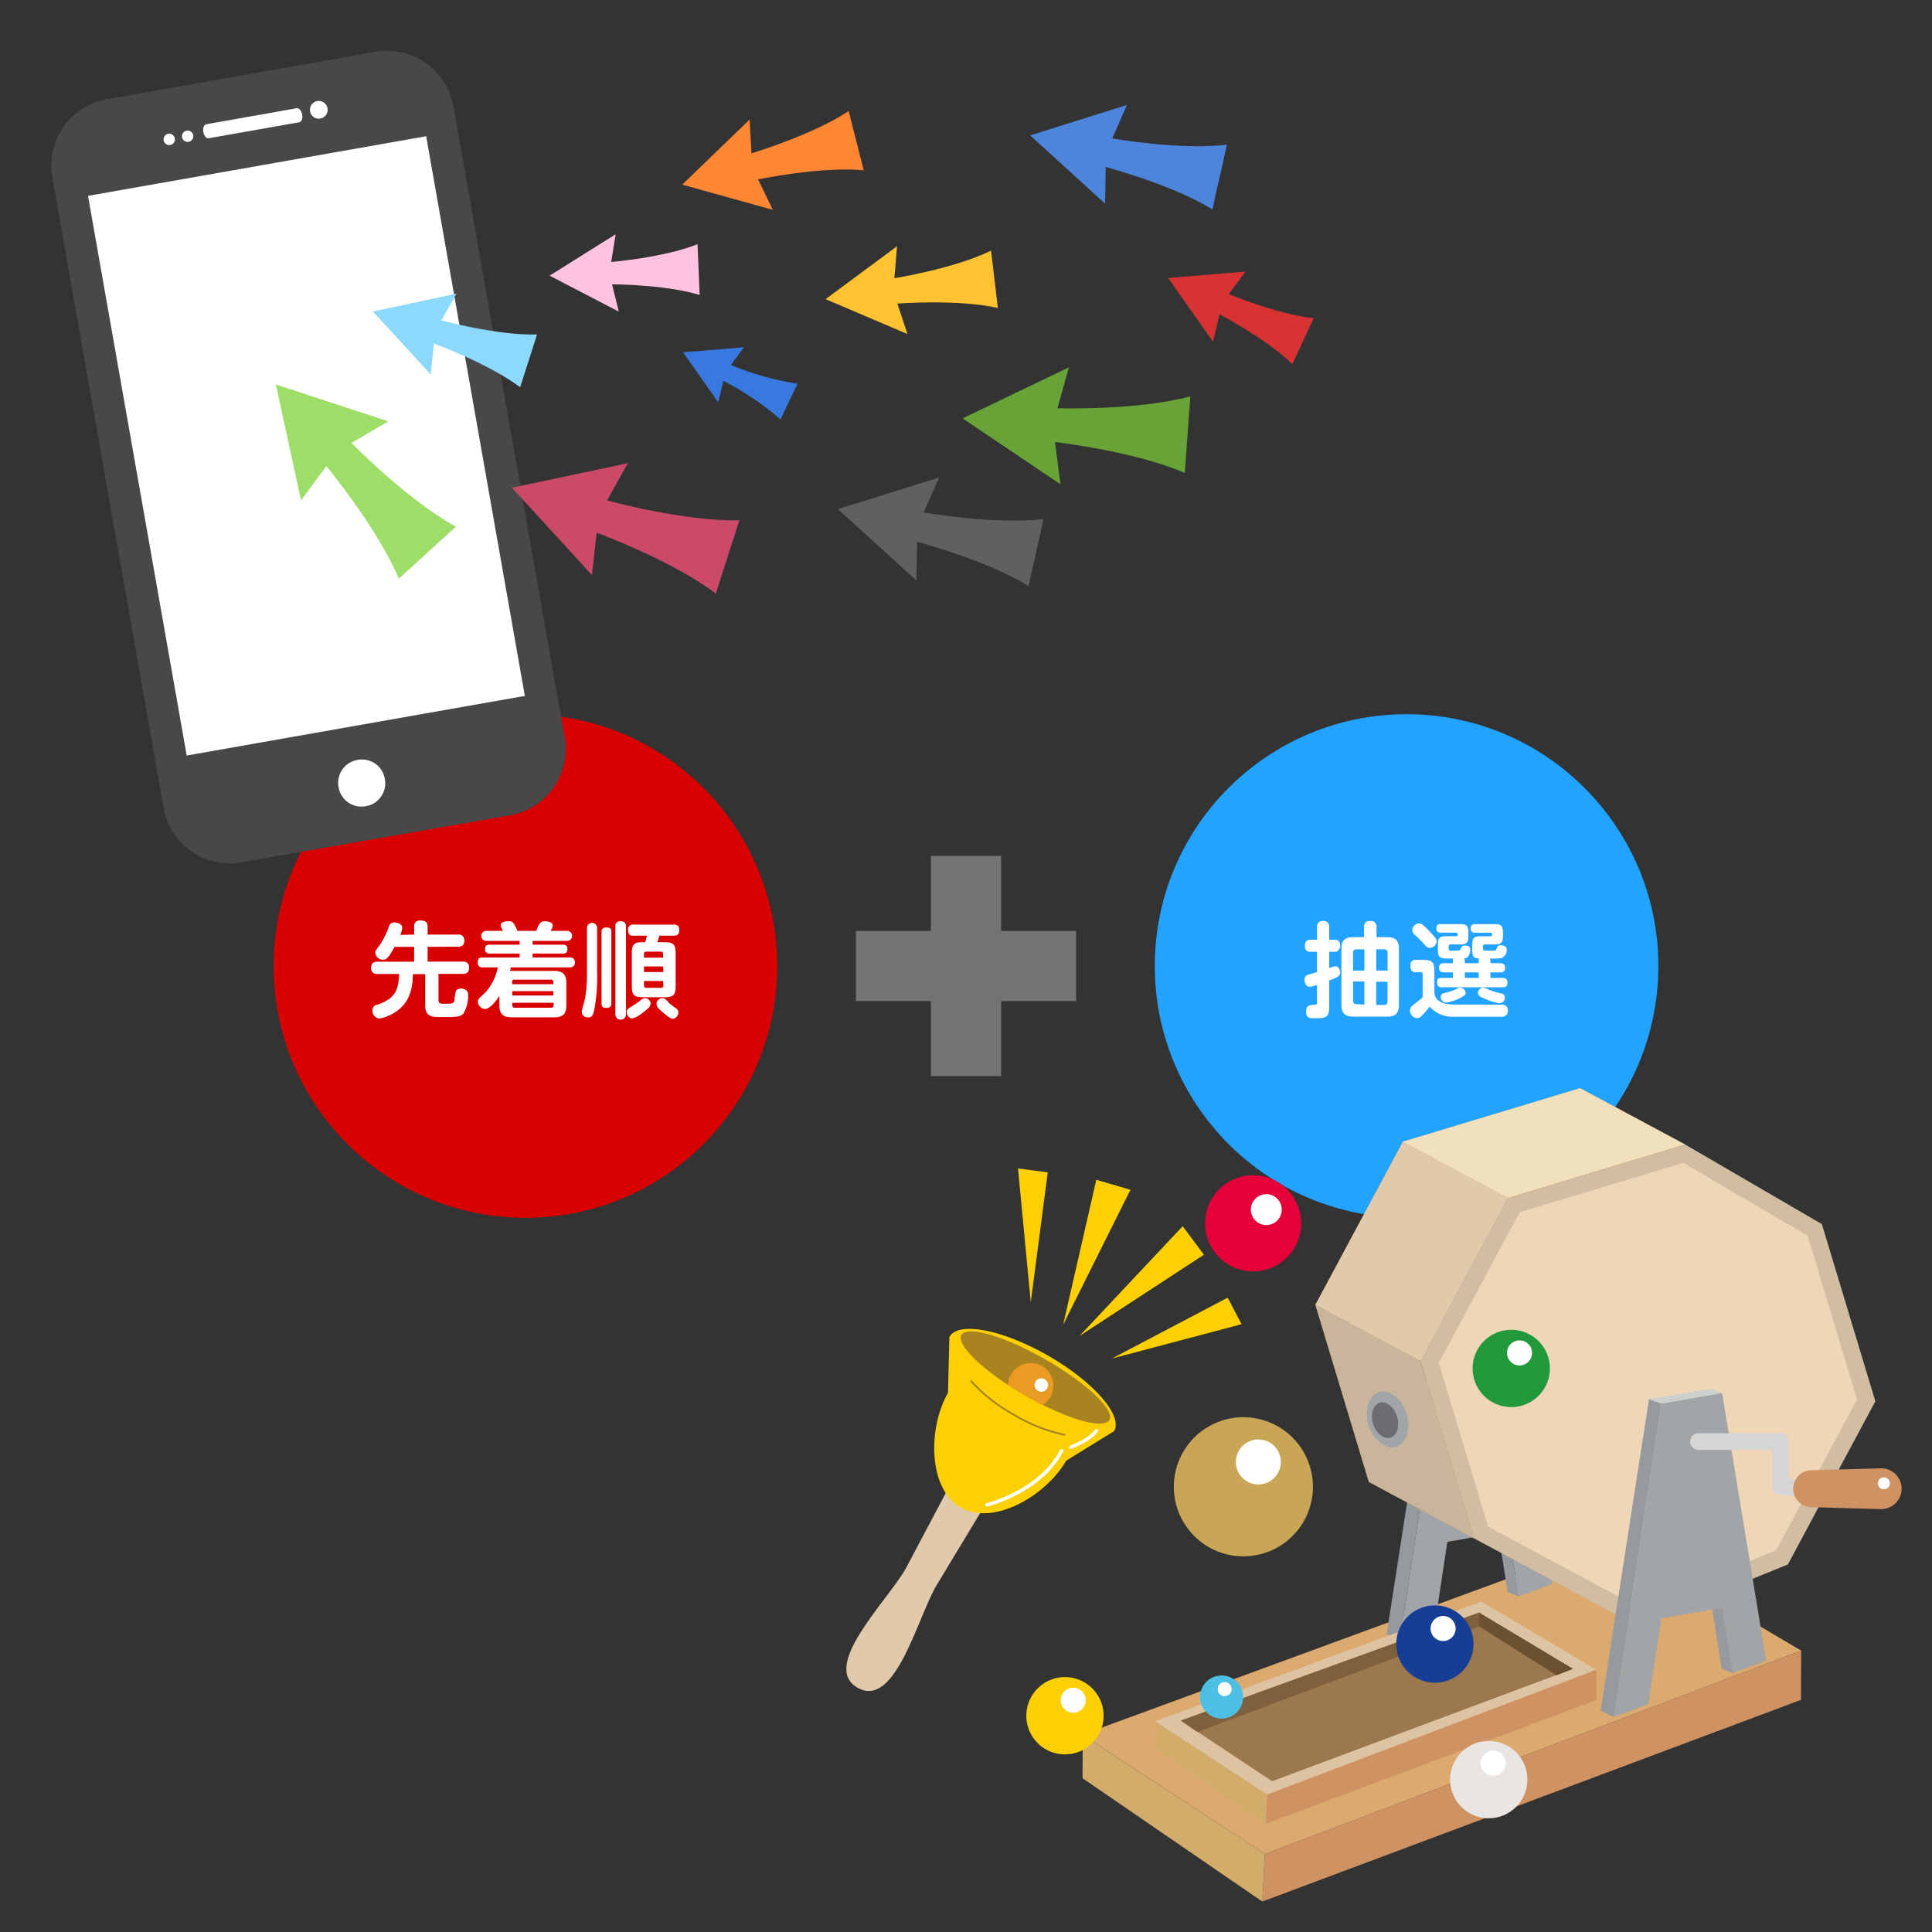 <svg xmlns="http://www.w3.org/2000/svg" xmlns:xlink="http://www.w3.org/1999/xlink" viewBox="0 0 250 250"><rect x="0" y="0" width="250" height="250" fill="#333333" stroke="none"/><defs><style>.a,.i,.j{fill:none;}.b{fill:#737373;}.c{fill:#d80000;}.d{fill:#fff;}.e{fill:#21a3ff;}.f{fill:#e1caac;}.g{fill:#fcd005;}.h{fill:#a98320;}.i{stroke:#a98320;stroke-miterlimit:10;stroke-width:0.23px;}.i,.j{stroke-linecap:round;}.j{stroke:#fff;stroke-linejoin:round;stroke-width:0.45px;}.k{clip-path:url(#a);}.l{fill:#ea9b23;}.m{fill:#dca96f;}.n{fill:#ce9263;}.o{fill:#d1ac6b;}.p{fill:#a1a5a8;}.q{fill:#96999d;}.r{fill:#cbd0cc;}.s{fill:#d1bda1;}.t{fill:#c89046;}.u{fill:#c9b59b;}.v{fill:#f0e1bc;}.w{fill:#eed6b6;}.x{fill:#6b6d71;}.y{fill:#d5d5d5;}.z{fill:#dec3a2;}.aa{fill:#9c784e;}.ab{fill:#7e603c;}.ac{fill:#6c5130;}.ad{fill:#4dbfe4;}.ae{fill:#c9a655;}.af{fill:#173e96;}.ag{fill:#21993a;}.ah{fill:#e9e5e2;}.ai{fill:#e5003a;}.aj{fill:#484848;}.ak{fill:#8cd9ff;}.al{fill:#ffc2df;}.am{fill:#ca4a68;}.an{fill:#9dde68;}.ao{fill:#3879df;}.ap{fill:#68a338;}.aq{fill:#606060;}.ar{fill:#4c85db;}.as{fill:#d93233;}.at{fill:#ffc231;}.au{fill:#ff8733;}</style><clipPath id="a"><path class="a" d="M124.4,172.75c.74-1.28,5.62.14,10.91,3.18s9,6.53,8.25,7.82-5.62-.14-10.91-3.18S123.67,174,124.4,172.75Z"/></clipPath></defs><polygon class="b" points="139.25 120.46 129.54 120.46 129.54 110.75 120.46 110.75 120.46 120.46 110.75 120.46 110.75 129.54 120.46 129.54 120.46 139.25 129.54 139.25 129.54 129.54 139.25 129.54 139.25 120.46"/><circle class="c" cx="67.99" cy="125" r="32.58"/><path class="d" d="M53.59,120.93v-1a.71.71,0,0,1,.8-.82c.66,0,.94.2.94.82v1h3.94a.71.71,0,0,1,.81.79c0,.67-.4.79-.81.79H55.33v1.92h4.54a.72.72,0,0,1,.83.76c0,.58-.24.83-.83.83H56.74v3.39c0,.47.3.47.67.47,1.12,0,1.3,0,1.4-.47,0-.17.11-.95.16-1.09s.2-.4.68-.4a1,1,0,0,1,.66.21.71.71,0,0,1,.27.64,4.34,4.34,0,0,1-.62,2.38c-.35.42-.88.46-2.66.46-1.42,0-2.28,0-2.28-1.56v-4h-1.6c0,2.38-.75,3.58-1.52,4.32a5.39,5.39,0,0,1-2.82,1.43,1,1,0,0,1-.89-1.05.69.69,0,0,1,.58-.72c1.92-.68,2.82-1.42,2.87-4h-2.8a.71.71,0,0,1-.82-.75c0-.59.25-.84.82-.84h4.75v-1.92H51.06c-.89,1.63-1.15,1.67-1.5,1.67a1,1,0,0,1-1-.9c0-.24.06-.32.58-1a10.67,10.67,0,0,0,1.2-2.44.66.66,0,0,1,.71-.48c.2,0,1,.08,1,.7a3.23,3.23,0,0,1-.25.91Z"/><path class="d" d="M73.29,127.19v2.89c0,1.23-.57,1.56-1.57,1.56H66.18c-1,0-1.56-.35-1.56-1.56v-1.2c-.32.46-1.16,1.68-1.87,1.68a1,1,0,0,1-.92-.9c0-.32,0-.32,1-1.26a7,7,0,0,0,1.59-3.22H62.52c-.25,0-.7,0-.7-.64s.28-.64.7-.64h4.72v-.51H63.37a.53.53,0,0,1-.61-.58c0-.52.35-.57.61-.57h3.87v-.49H62.92a.65.65,0,1,1,0-1.3h2.15c-.26-.53-.29-.59-.29-.73,0-.42.65-.51,1-.51a.72.72,0,0,1,.77.41,5.92,5.92,0,0,1,.4.83h2.45c.4-1.15.66-1.24,1.13-1.24.16,0,1,.05,1,.57a1.79,1.79,0,0,1-.28.67h2.13a.65.65,0,1,1,0,1.3H68.92v.49h3.9c.2,0,.6,0,.6.56s-.31.59-.6.59h-3.9v.51H73.7a.59.59,0,0,1,.69.64c0,.54-.37.64-.69.64H66.12a3.31,3.31,0,0,0-.12.45h5.72C72.72,125.63,73.29,126,73.29,127.19Zm-7,.16H71.6v-.26a.28.28,0,0,0-.32-.32H66.57a.28.28,0,0,0-.32.32Zm0,.9v.57H71.6v-.57Zm0,1.51v.3c0,.24.12.34.32.34h4.71a.3.3,0,0,0,.32-.34v-.3Z"/><path class="d" d="M77.27,125.78a22.82,22.82,0,0,1-.31,4.54c-.2,1-.29,1.33-.82,1.33s-.85-.26-.85-.68.38-1.52.42-1.79a18.57,18.57,0,0,0,.24-3.43v-5.67a.66.66,0,1,1,1.32,0Zm1.84,4c0,.22,0,.64-.6.64s-.67-.16-.67-.64v-9.13c0-.22,0-.63.6-.63s.67.17.67.63ZM81,131.17a.69.69,0,1,1-1.37,0V119.92a.61.61,0,0,1,.68-.71c.63,0,.69.4.69.71Zm3.16-1.25c0,.26-.08.45-1.08,1.19a3.27,3.27,0,0,1-1.28.68.8.8,0,0,1-.7-.83c0-.35.2-.47.62-.71a13.23,13.23,0,0,0,1.29-.91.7.7,0,0,1,.42-.17A.74.74,0,0,1,84.2,129.92Zm-.68-8a7.31,7.31,0,0,0,.23-.84H82c-.3,0-.72,0-.72-.73a.62.62,0,0,1,.72-.71h5.18c.22,0,.72,0,.72.72s-.5.72-.72.72H85.32c-.15.5-.16.55-.25.84h.87c1.22,0,1.49.28,1.49,1.5v4.12c0,1.23-.27,1.5-1.51,1.5H83.26c-1.25,0-1.5-.28-1.5-1.5v-4.13c0-1.13.2-1.49,1.36-1.49Zm2.32,2v-.46c0-.23-.12-.32-.33-.32H83.65c-.24,0-.32.12-.32.32v.46Zm0,1.14H83.33v.72h2.51Zm0,1.88H83.33v.57c0,.2.08.32.32.32h1.86c.2,0,.33-.08.33-.32Zm.62,2.71a11,11,0,0,0,1,.79.65.65,0,0,1,.36.56.82.82,0,0,1-.72.83c-.36,0-1-.6-1.42-.94s-.69-.65-.69-1a.76.76,0,0,1,.8-.72C86,129.17,86,129.22,86.46,129.61Z"/><circle class="e" cx="182.01" cy="125" r="32.58"/><path class="d" d="M172,130.26c0,1.39-.36,1.5-1.89,1.5-.64,0-1.1,0-1.1-.89,0-.69.4-.81.84-.83s.57,0,.57-.4v-2.19a4.9,4.9,0,0,1-.95.24c-.46,0-.67-.51-.67-.9a.62.62,0,0,1,.43-.65l1.19-.35v-2.63h-.83a.65.65,0,0,1-.73-.73c0-.68.31-.83.73-.83h.83V120a.72.72,0,0,1,.77-.83.73.73,0,0,1,.81.83v1.6h.73c.59,0,.68.44.68.75s-.15.81-.68.81H172v2.12a2.43,2.43,0,0,1,.81-.24c.45,0,.6.5.6.83s-.16.56-1.41,1Zm4.5-9V120c0-.32.05-.83.81-.83a.72.72,0,0,1,.81.83v1.27h1.37c1,0,1.53.33,1.53,1.53V130c0,1.2-.52,1.55-1.53,1.55h-4.36c-1,0-1.55-.35-1.55-1.55v-7.2c0-1.19.53-1.53,1.55-1.53Zm-1.41,4.33h1.46v-2.75h-1c-.31,0-.47.14-.47.46Zm1.46,4.4v-3h-1.46v2.49c0,.32.16.46.47.46Zm3-4.4v-2.29a.41.41,0,0,0-.46-.46h-1v2.75Zm0,1.45h-1.47v3h1a.41.41,0,0,0,.46-.46Z"/><path class="d" d="M194.33,130a.71.71,0,0,1,.79.76.75.75,0,0,1-.8.81h-6.08a4,4,0,0,1-3.24-1.31,10,10,0,0,1-1.06,1.21.75.75,0,0,1-.57.28,1,1,0,0,1-.92-1c0-.36.21-.52.52-.78.52-.41.89-.7,1.12-.92v-2.93c0-.18,0-.31-.27-.31h-.53c-.24,0-.79,0-.79-.79s.4-.81.79-.81h.83c1.22,0,1.49.28,1.49,1.49v2.61c0,1.36,1.26,1.68,2.76,1.68Zm-9.43-9.55c1,1,1,1.14,1,1.35a.89.89,0,0,1-.87.85c-.31,0-.45-.13-.84-.58-.2-.23-.82-.82-1.19-1.18a.71.71,0,0,1-.25-.55.9.9,0,0,1,.85-.85C183.75,119.45,183.94,119.45,184.9,120.41Zm4.65,4.19h1.79v-.29a.43.43,0,0,1,.09-.32c-.81,0-.92-.37-.92-1.14v-.61c0-.93.2-1.13,1.15-1.13h1.16c.27,0,.27-.15.27-.24s-.16-.22-.27-.22h-1.94a.5.5,0,0,1-.58-.53c0-.44.2-.58.58-.58h2.45c.83,0,1.15.12,1.15,1.06v.51c0,.93-.32,1.06-1.15,1.06h-1.18c-.2,0-.26.12-.26.27v.23c0,.31.09.31.94.31s.74,0,.83-.27.19-.44.52-.44c.11,0,.79,0,.79.6a1.1,1.1,0,0,1-.71,1.07,9,9,0,0,1-1.49.06.46.46,0,0,1,.09.3v.3h1.24c.18,0,.66,0,.66.59s-.46.6-.66.6h-1.24v.71h1.52c.24,0,.68,0,.68.6s-.28.61-.68.61h-7.75c-.25,0-.67,0-.67-.6s.25-.61.67-.61H188v-.71h-1.14c-.18,0-.66,0-.66-.59s.42-.6.66-.6H188v-.29a.52.52,0,0,1,.07-.31c-1.78,0-2,0-2-1.15v-.61c0-.93.2-1.13,1.13-1.13h1.16c.27,0,.27-.16.27-.26s0-.2-.27-.2h-1.91c-.21,0-.58,0-.58-.55s.28-.56.58-.56h2.42c.83,0,1.14.12,1.14,1.06v.51c0,.93-.31,1.06-1.14,1.06h-1.15a.24.24,0,0,0-.26.27v.23c0,.31.13.31.45.31,1,0,1,0,1.11-.26s.21-.41.57-.41c.16,0,.66,0,.66.56a1.49,1.49,0,0,1-.31.91.72.72,0,0,1-.51.2.4.4,0,0,1,.11.33Zm-.59,4.5a6.14,6.14,0,0,1-1.76.58.69.69,0,0,1-.76-.72c0-.39.14-.43.95-.63a7.68,7.68,0,0,0,1.2-.45.71.71,0,0,1,.37-.11.72.72,0,0,1,.7.65C189.66,128.72,189.59,128.8,189,129.1Zm2.38-3.31h-1.79v.71h1.79Zm.63,2c.17,0,.22,0,.72.25a9.82,9.82,0,0,0,1.59.48.49.49,0,0,1,.44.54.68.68,0,0,1-.67.71,6,6,0,0,1-1.71-.49c-1-.4-1-.5-1.07-.68A.7.7,0,0,1,192,127.79Z"/><path class="f" d="M127.48,194.72c1.65-2.87,2-5.78.72-6.5s-3.6,1-5.25,3.9L117.19,203c-2.47,4.3-11.06,12.62-6.22,15.39s7.68-8.83,10.15-13.14Z"/><path class="g" d="M122.67,180.23c-2.62,4.57-2.58,12.43,1.65,14.85s11-1.5,13.65-6.07l6.2-3.83c1.16-2-2.67-6.4-8.56-9.77S124,170.93,122.85,173Z"/><path class="h" d="M124.4,172.75c.74-1.28,5.62.14,10.91,3.18s9,6.53,8.25,7.82-5.62-.14-10.91-3.18S123.67,174,124.4,172.75Z"/><path class="i" d="M125.66,178.71a21.13,21.13,0,0,0,5.55,4.36,20.89,20.89,0,0,0,6.56,2.59"/><path class="j" d="M127.72,194.73s6.87-1.67,9.65-7"/><path class="j" d="M138.57,187.26s2.48-.92,3.31-2.13"/><g class="k"><path class="l" d="M130.81,177.86a2.94,2.94,0,1,1,1.09,4A2.94,2.94,0,0,1,130.81,177.86Z"/><path class="d" d="M134,178.78a.87.87,0,1,1,.32,1.2A.88.88,0,0,1,134,178.78Z"/></g><polygon class="m" points="233.07 213.59 163.68 239.91 140.06 224.47 208.8 199.24 233.07 213.59"/><polygon class="n" points="233.07 213.59 163.68 239.91 163.34 246.06 233.05 219.96 233.07 213.59"/><polygon class="o" points="140.1 224.5 163.68 239.91 163.34 246.06 140.08 230.1 140.1 224.5"/><polygon class="p" points="195.15 198.14 196.54 206.57 200.85 204.98 195.15 170.34 187.29 171.71 181.14 212.27 185.6 210.62 187.29 199.51 195.15 198.14"/><polygon class="q" points="185.69 171.14 187.29 171.71 181.14 212.27 179.43 211.47 185.69 171.14"/><polygon class="r" points="195.15 170.34 187.29 171.71 185.72 171.14 193.68 169.82 195.15 170.34"/><polygon class="q" points="195.15 198.15 193.89 198.37 195.09 206.03 196.54 206.57 195.15 198.15"/><polygon class="s" points="218.06 148.1 195.13 155.03 183.81 176.13 190.73 199.06 211.84 210.38 231.35 202.44 242.67 181.33 235.75 158.4 218.06 148.1"/><polygon class="t" points="204.46 140.81 181.53 147.73 170.21 168.84 177.13 191.76 190.73 199.06 183.81 176.13 195.13 155.03 218.06 148.1 204.46 140.81"/><rect class="f" x="170.7" y="154.21" width="23.95" height="15.44" transform="translate(-46.37 246.37) rotate(-61.79)"/><polygon class="u" points="170.21 168.84 177.13 191.76 190.73 199.06 183.81 176.13 170.21 168.84"/><polygon class="v" points="204.46 140.81 181.53 147.73 195.13 155.03 218.06 148.1 204.46 140.81"/><polygon class="w" points="212.08 208.01 192.57 197.55 186.18 176.37 196.64 156.87 217.82 150.47 233.91 159.91 240.3 181.09 229.84 200.59 212.08 208.01"/><path class="p" d="M182,182.9c.62,1.95,0,3.87-1.33,4.3s-2.95-.81-3.56-2.76,0-3.88,1.33-4.3S181.39,180.94,182,182.9Z"/><path class="x" d="M180.77,183.28c.39,1.25,0,2.48-.83,2.75s-1.86-.53-2.26-1.77,0-2.48.83-2.74S180.37,182,180.77,183.28Z"/><polygon class="p" points="222.84 208.06 224.23 216.49 228.54 214.89 222.84 180.25 214.98 181.62 208.82 222.19 213.29 220.53 214.98 209.42 222.84 208.06"/><polygon class="q" points="213.38 181.05 214.98 181.62 208.82 222.19 207.12 221.39 213.38 181.05"/><polygon class="r" points="222.84 180.25 214.98 181.62 213.41 181.05 221.37 179.74 222.84 180.25"/><polygon class="q" points="222.84 208.06 221.58 208.28 222.78 215.95 224.23 216.49 222.84 208.06"/><path class="y" d="M230.4,185.46H219.78a1.08,1.08,0,1,0,0,2.16H230.4a1.08,1.08,0,1,0,0-2.16Z"/><path class="y" d="M231.46,192.35v-5.68a1.08,1.08,0,0,0-2.16,0v5.68a1.08,1.08,0,0,0,2.16,0Z"/><path class="y" d="M235.12,191.57l-4.62-.28a1.08,1.08,0,0,0-.13,2.16l4.62.27a1.09,1.09,0,0,0,1.14-1A1.08,1.08,0,0,0,235.12,191.57Z"/><path class="n" d="M246.07,192.64a2.65,2.65,0,0,1-2.64,2.64l-9-.25a2.39,2.39,0,0,1-2.39-2.39h0a2.4,2.4,0,0,1,2.39-2.4l9-.24a2.64,2.64,0,0,1,2.64,2.64Z"/><path class="d" d="M244.55,191.94a.77.77,0,0,1-.77.78.78.78,0,0,1-.78-.78.77.77,0,0,1,.78-.77A.76.76,0,0,1,244.55,191.94Z"/><polygon class="z" points="206.58 216.06 163.97 232.22 149.46 222.73 191.68 207.24 206.58 216.06"/><polygon class="n" points="206.58 216.06 163.97 232.22 163.76 236 206.57 219.97 206.58 216.06"/><polygon class="o" points="149.48 222.76 163.97 232.22 163.76 236 149.47 226.19 149.48 222.76"/><polygon class="aa" points="203.54 215.95 164.61 230.49 152.79 222.65 191.39 208.67 203.54 215.95"/><polygon class="ab" points="191.39 210.45 154.94 224.12 152.79 222.65 191.39 208.67 191.39 210.45"/><polygon class="ac" points="191.39 210.45 201.41 216.78 203.54 215.95 191.39 208.67 191.39 210.45"/><polygon class="g" points="160.66 171.35 143.86 175.8 158.86 167.92 160.66 171.35"/><polygon class="g" points="131.73 151.2 133.38 168.51 135.58 151.7 131.73 151.2"/><polygon class="g" points="141.86 152.66 137.57 171.42 146.28 153.96 141.86 152.66"/><polygon class="g" points="155.79 162.36 139.67 172.89 153.04 158.67 155.79 162.36"/><path class="ad" d="M160.73,218.73a2.79,2.79,0,1,1-3.51-1.79A2.79,2.79,0,0,1,160.73,218.73Z"/><path class="d" d="M159.33,218.29a.91.91,0,0,1-.58,1.14.89.89,0,0,1-1.14-.58.9.9,0,1,1,1.72-.56Z"/><path class="ae" d="M169.45,189.6a9,9,0,1,1-11.31-5.78A9,9,0,0,1,169.45,189.6Z"/><path class="d" d="M165.6,188.28a2.91,2.91,0,1,1-3.67-1.87A2.91,2.91,0,0,1,165.6,188.28Z"/><path class="af" d="M187.48,217.4a5,5,0,1,1,2.87-6.44A5,5,0,0,1,187.48,217.4Z"/><path class="d" d="M187.32,212.24a1.62,1.62,0,1,1,.93-2.09A1.62,1.62,0,0,1,187.32,212.24Z"/><path class="ag" d="M197.36,181.74a5,5,0,1,1,2.87-6.44A5,5,0,0,1,197.36,181.74Z"/><path class="d" d="M197.21,176.58a1.62,1.62,0,1,1,.93-2.09A1.62,1.62,0,0,1,197.21,176.58Z"/><path class="g" d="M139.61,226.68a5,5,0,1,1,2.87-6.44A5,5,0,0,1,139.61,226.68Z"/><path class="d" d="M139.46,221.52a1.62,1.62,0,1,1,.93-2.09A1.62,1.62,0,0,1,139.46,221.52Z"/><path class="ah" d="M195.31,234.51a5,5,0,1,1,1.58-6.87A5,5,0,0,1,195.31,234.51Z"/><path class="d" d="M194.17,229.48a1.62,1.62,0,1,1-1.72-2.74,1.62,1.62,0,0,1,1.72,2.74Z"/><path class="ai" d="M168.35,158.82a6.22,6.22,0,1,1-5.68-6.72A6.22,6.22,0,0,1,168.35,158.82Z"/><path class="d" d="M165.85,156.71a2,2,0,1,1-1.84-2.18A2,2,0,0,1,165.85,156.71Z"/><path class="aj" d="M73.11,95.65a8.71,8.71,0,0,1-7.33,9.89l-34.3,6a8.71,8.71,0,0,1-10.27-6.79L6.73,22.69a8.71,8.71,0,0,1,7.33-9.89l34.3-6.05a8.71,8.71,0,0,1,10.27,6.79Z"/><path class="d" d="M49.8,100.8a3,3,0,0,1-2.46,3.52h0a3,3,0,0,1-3.53-2.47h0a3,3,0,0,1,2.47-3.52h0a3,3,0,0,1,3.52,2.47Z"/><path class="d" d="M39.1,14.82c.09.5-.07.95-.37,1L27,17.89c-.3.05-.6-.31-.69-.81h0c-.09-.5.08-.94.37-1L38.42,14c.29,0,.59.31.68.81Z"/><path class="d" d="M22.62,17.91a.73.73,0,1,1-1.44.26.74.74,0,0,1,.59-.86A.74.74,0,0,1,22.62,17.91Z"/><path class="d" d="M25,17.5a.73.73,0,1,1-1.44.26A.73.73,0,1,1,25,17.5Z"/><circle class="d" cx="41.25" cy="14.21" r="1.15"/><rect class="d" x="17.44" y="20.93" width="44.43" height="73.54" transform="translate(-9.42 7.76) rotate(-10)"/><path class="ak" d="M68.72,45.72l.77-2.44c-5.16.15-12.37-1.82-12.37-1.82L59.06,38,48.25,40.31l7.48,8.14.42-4s7,2.55,11.16,5.66l.78-2.45Z"/><path class="al" d="M90.36,33.94l-.1-2.34c-4.37,1.74-11.17,2.3-11.17,2.3l.58-3.59-8.55,5.36,8.95,4.65-.87-3.53s6.83,0,11.33,1.38l-.09-2.34Z"/><path class="am" d="M94.59,70.7l1.09-3.38c-7.15.19-17.13-2.57-17.13-2.57l2.7-4.82-15,3.18L76.6,74.42l.61-5.49s9.72,3.57,15.42,7.88l1.08-3.37Z"/><path class="an" d="M56.38,70.53,59,68.15c-6.27-3.42-13.52-10.83-13.52-10.83l4.76-2.8L35.7,49.75l3.25,15,3.28-4.44s6.62,8,9.38,14.56l2.63-2.38Z"/><path class="ao" d="M102.41,51.32l.78-1.66a37.89,37.89,0,0,1-8.62-2.43l1.7-2.3-7.88.66,4.55,6.47.67-2.78a37.42,37.42,0,0,1,7.4,5l.77-1.66Z"/><path class="ap" d="M153.77,54.82l.26-3.53c-6.88,1.86-17.2,1.54-17.2,1.54l1.49-5.3-13.76,6.61,12.66,8.52-.7-5.46s10.25,1.16,16.79,4l.26-3.53Z"/><path class="aq" d="M134.34,70.27l.69-3.11c-6.37.77-15.51-.85-15.51-.85l2-4.52-13.1,4.09,10.17,9.23.08-5s9,2.36,14.42,5.73l.69-3.1Z"/><path class="ar" d="M158.1,21.72l.66-3c-6.09.74-14.84-.81-14.84-.81l1.92-4.33L133.3,17.52,143,26.35l.08-4.74s8.59,2.26,13.81,5.49l.65-3Z"/><path class="as" d="M169,43.29l1-2.12c-4.68-.47-11-3.11-11-3.11l2.16-2.92-10,.83,5.8,8.24.85-3.53s6.05,3.14,9.41,6.43l1-2.11Z"/><path class="at" d="M128.56,35.08l-.32-2.65C123.42,34.79,115.73,36,115.73,36l.35-4.14-9.25,6.85,10.59,4.51-1.3-3.94s7.76-.6,13,.57l-.31-2.65Z"/><path class="au" d="M110.51,17.1l-.69-2.73c-4.72,3.13-12.58,5.47-12.58,5.47L97,15.47l-8.72,8.42L100,27.15,98.1,23.21s8-1.69,13.66-1.18l-.69-2.73Z"/></svg>